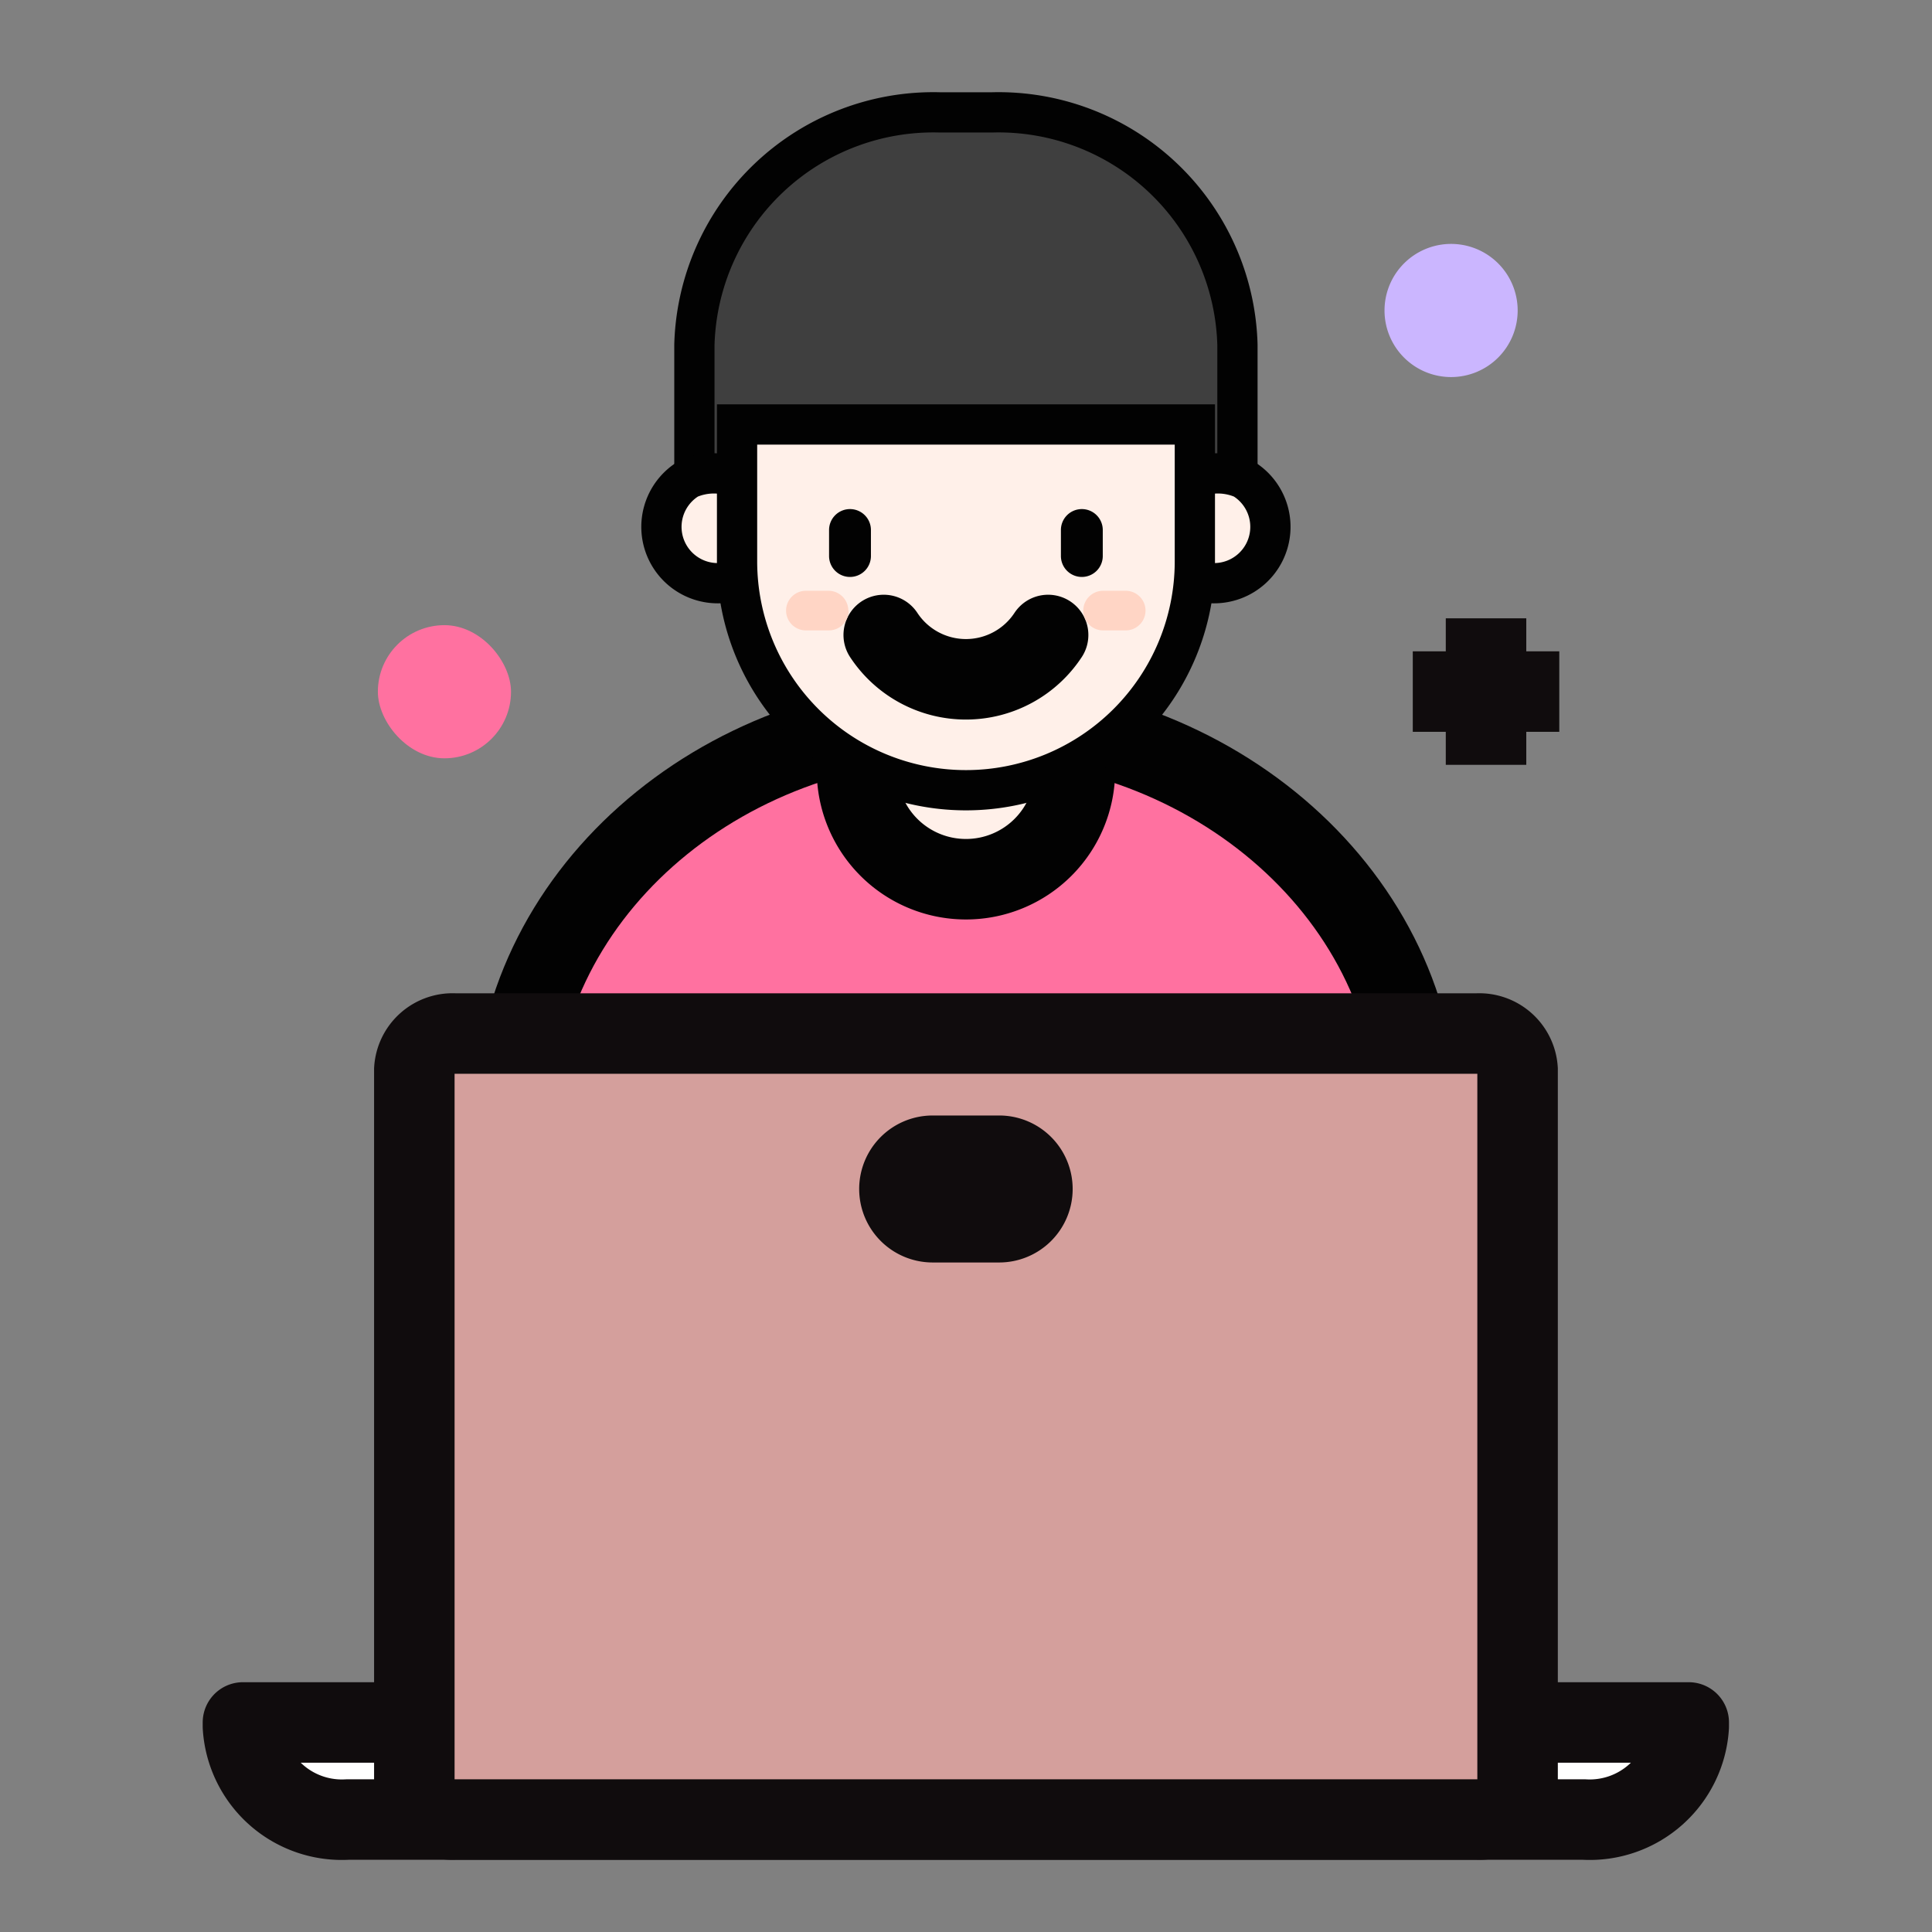 <svg xmlns="http://www.w3.org/2000/svg" width="24" height="24" viewBox="0 0 24 24">
    <rect x="0" y="0" width="24" height="24" fill="#808080" stroke="none"/>
    <defs>
        <clipPath id="x8fr0omfya">
            <path data-name="사각형 269" transform="translate(1385 4047)" style="stroke:#707070;fill:#fff" d="M0 0h24v24H0z"/>
        </clipPath>
    </defs>
    <g data-name="마스크 그룹 7" transform="translate(-1385 -4047)" style="clip-path:url(#x8fr0omfya)">
        <g data-name="그룹 266" transform="translate(1272.911 3048.834)">
            <g data-name="그룹 262">
                <g data-name="그룹 254">
                    <path data-name="패스 126" d="M142.406 1040.554c0-2.759-2.515-5-5.617-5s-5.617 2.236-5.617 5v1.8h11.234z" transform="translate(-12.701 -28.463)" style="stroke:#020202;fill:#ff71a0"/>
                </g>
                <g data-name="그룹 255">
                    <path data-name="패스 127" d="M148.643 1004.382v-1.931a2.969 2.969 0 0 0-3.044-2.889h-.658a2.97 2.97 0 0 0-3.044 2.889v1.931c0 .085 0 .165.009.244h6.727c.007-.079.01-.159.01-.244z" transform="translate(-21.182)" style="stroke-width:.5px;fill:#3f3f3f;stroke:#020202"/>
                </g>
                <path data-name="패스 128" d="M154.255 1027.993a1.353 1.353 0 0 1-1.353 1.354 1.353 1.353 0 0 1-1.354-1.354v-1.458a1.353 1.353 0 0 1 1.354-1.353 1.353 1.353 0 0 1 1.353 1.353z" transform="translate(-28.813 -20.259)" style="fill:#fff0e9;stroke:#020202"/>
                <g data-name="그룹 258">
                    <g data-name="그룹 256">
                        <path data-name="패스 129" d="M141.513 1021.4a.7.7 0 1 1-1.03-.388.79.79 0 0 1 1.03.388z" transform="translate(-19.84 -16.9)" style="fill:#fff0e9;stroke-width:.5px;stroke:#020202"/>
                    </g>
                    <g data-name="그룹 257">
                        <path data-name="패스 130" d="M168.971 1021.4a.7.7 0 1 0 1.03-.388.79.79 0 0 0-1.03.388z" transform="translate(-42.468 -16.9)" style="fill:#fff0e9;stroke-width:.5px;stroke:#020202"/>
                    </g>
                </g>
                <path data-name="패스 131" d="M144.428 1018.087v1.7a2.843 2.843 0 0 0 5.687 0v-1.7z" transform="translate(-23.183 -14.648)" style="fill:#fff0e9;stroke-width:.5px;stroke:#020202"/>
                <g data-name="그룹 259">
                    <path data-name="패스 132" d="M153.136 1030.6a1.222 1.222 0 0 0 2.042 0" transform="translate(-30.069 -24.546)" style="stroke-linecap:round;stroke-linejoin:round;fill:none;stroke:#020202"/>
                </g>
                <g data-name="그룹 260">
                    <path data-name="패스 133" d="M150.411 1023.7a.26.26 0 0 1-.26.26.26.26 0 0 1-.26-.26v-.322a.26.26 0 0 1 .26-.261.26.26 0 0 1 .26.261z" transform="translate(-27.503 -18.627)" style="fill:#020202"/>
                    <path data-name="패스 134" d="M164.173 1023.7a.26.26 0 0 1-.26.26.26.26 0 0 1-.26-.26v-.322a.26.26 0 0 1 .26-.261.26.26 0 0 1 .26.261z" transform="translate(-38.385 -18.627)" style="fill:#020202"/>
                </g>
                <g data-name="그룹 261">
                    <path data-name="패스 135" d="M148.131 1028.209a.246.246 0 0 1-.246.246h-.285a.246.246 0 0 1-.246-.246.246.246 0 0 1 .246-.246h.281a.246.246 0 0 1 .246.246z" transform="translate(-25.5 -22.458)" style="fill:#ffd5c5"/>
                    <path data-name="패스 136" d="M165.753 1028.209a.246.246 0 0 1-.246.246h-.281a.246.246 0 0 1-.246-.246.246.246 0 0 1 .246-.246h.281a.246.246 0 0 1 .246.246z" transform="translate(-39.434 -22.458)" style="fill:#ffd5c5"/>
                </g>
            </g>
            <g data-name="그룹 264">
                <g data-name="그룹 263">
                    <path data-name="패스 137" d="M125.855 1095.144h7.212v.052a1.232 1.232 0 0 1-1.3 1.154h-15.36a1.231 1.231 0 0 1-1.3-1.154v-.052h10.745z" transform="translate(0 -75.581)" style="stroke:#100c0d;stroke-linecap:round;stroke-linejoin:round;fill:#fff"/>
                </g>
                <path data-name="패스 138" d="M138.466 1064.01a.477.477 0 0 0 .5-.447v-8.87a.477.477 0 0 0-.5-.447h-12.705a.476.476 0 0 0-.5.447v8.87a.476.476 0 0 0 .5.447z" transform="translate(-8.025 -43.241)" style="fill:#d49f9c;stroke:#100c0d"/>
            </g>
            <rect data-name="사각형 237" width="1.654" height="1.654" rx=".827" transform="translate(116.783 1005.932)" style="fill:#ff71a0"/>
            <path data-name="사각형 238" d="M.827 0a.827.827 0 0 1 .827.827.827.827 0 0 1-.827.827A.827.827 0 0 1 0 .827.827.827 0 0 1 .827 0z" transform="translate(129.288 1001.196)" style="fill:#cbb6ff"/>
            <g data-name="그룹 265">
                <path data-name="선 3" transform="translate(130.549 1005.847)" style="stroke:#100c0d;fill:#fff" d="M0 0v1.82"/>
                <path data-name="선 4" transform="translate(129.639 1006.757)" style="stroke:#100c0d;fill:#fff" d="M0 0h1.82"/>
            </g>
            <path data-name="패스 139" d="M155.72 1061.91a.413.413 0 0 1-.413.413h-.826a.413.413 0 0 1-.413-.413h0a.413.413 0 0 1 .413-.413h.826a.413.413 0 0 1 .413.413z" transform="translate(-30.806 -48.974)" style="stroke:#100c0d;stroke-linecap:round;stroke-linejoin:round;fill:#fff"/>
        </g>
    </g>
</svg>
